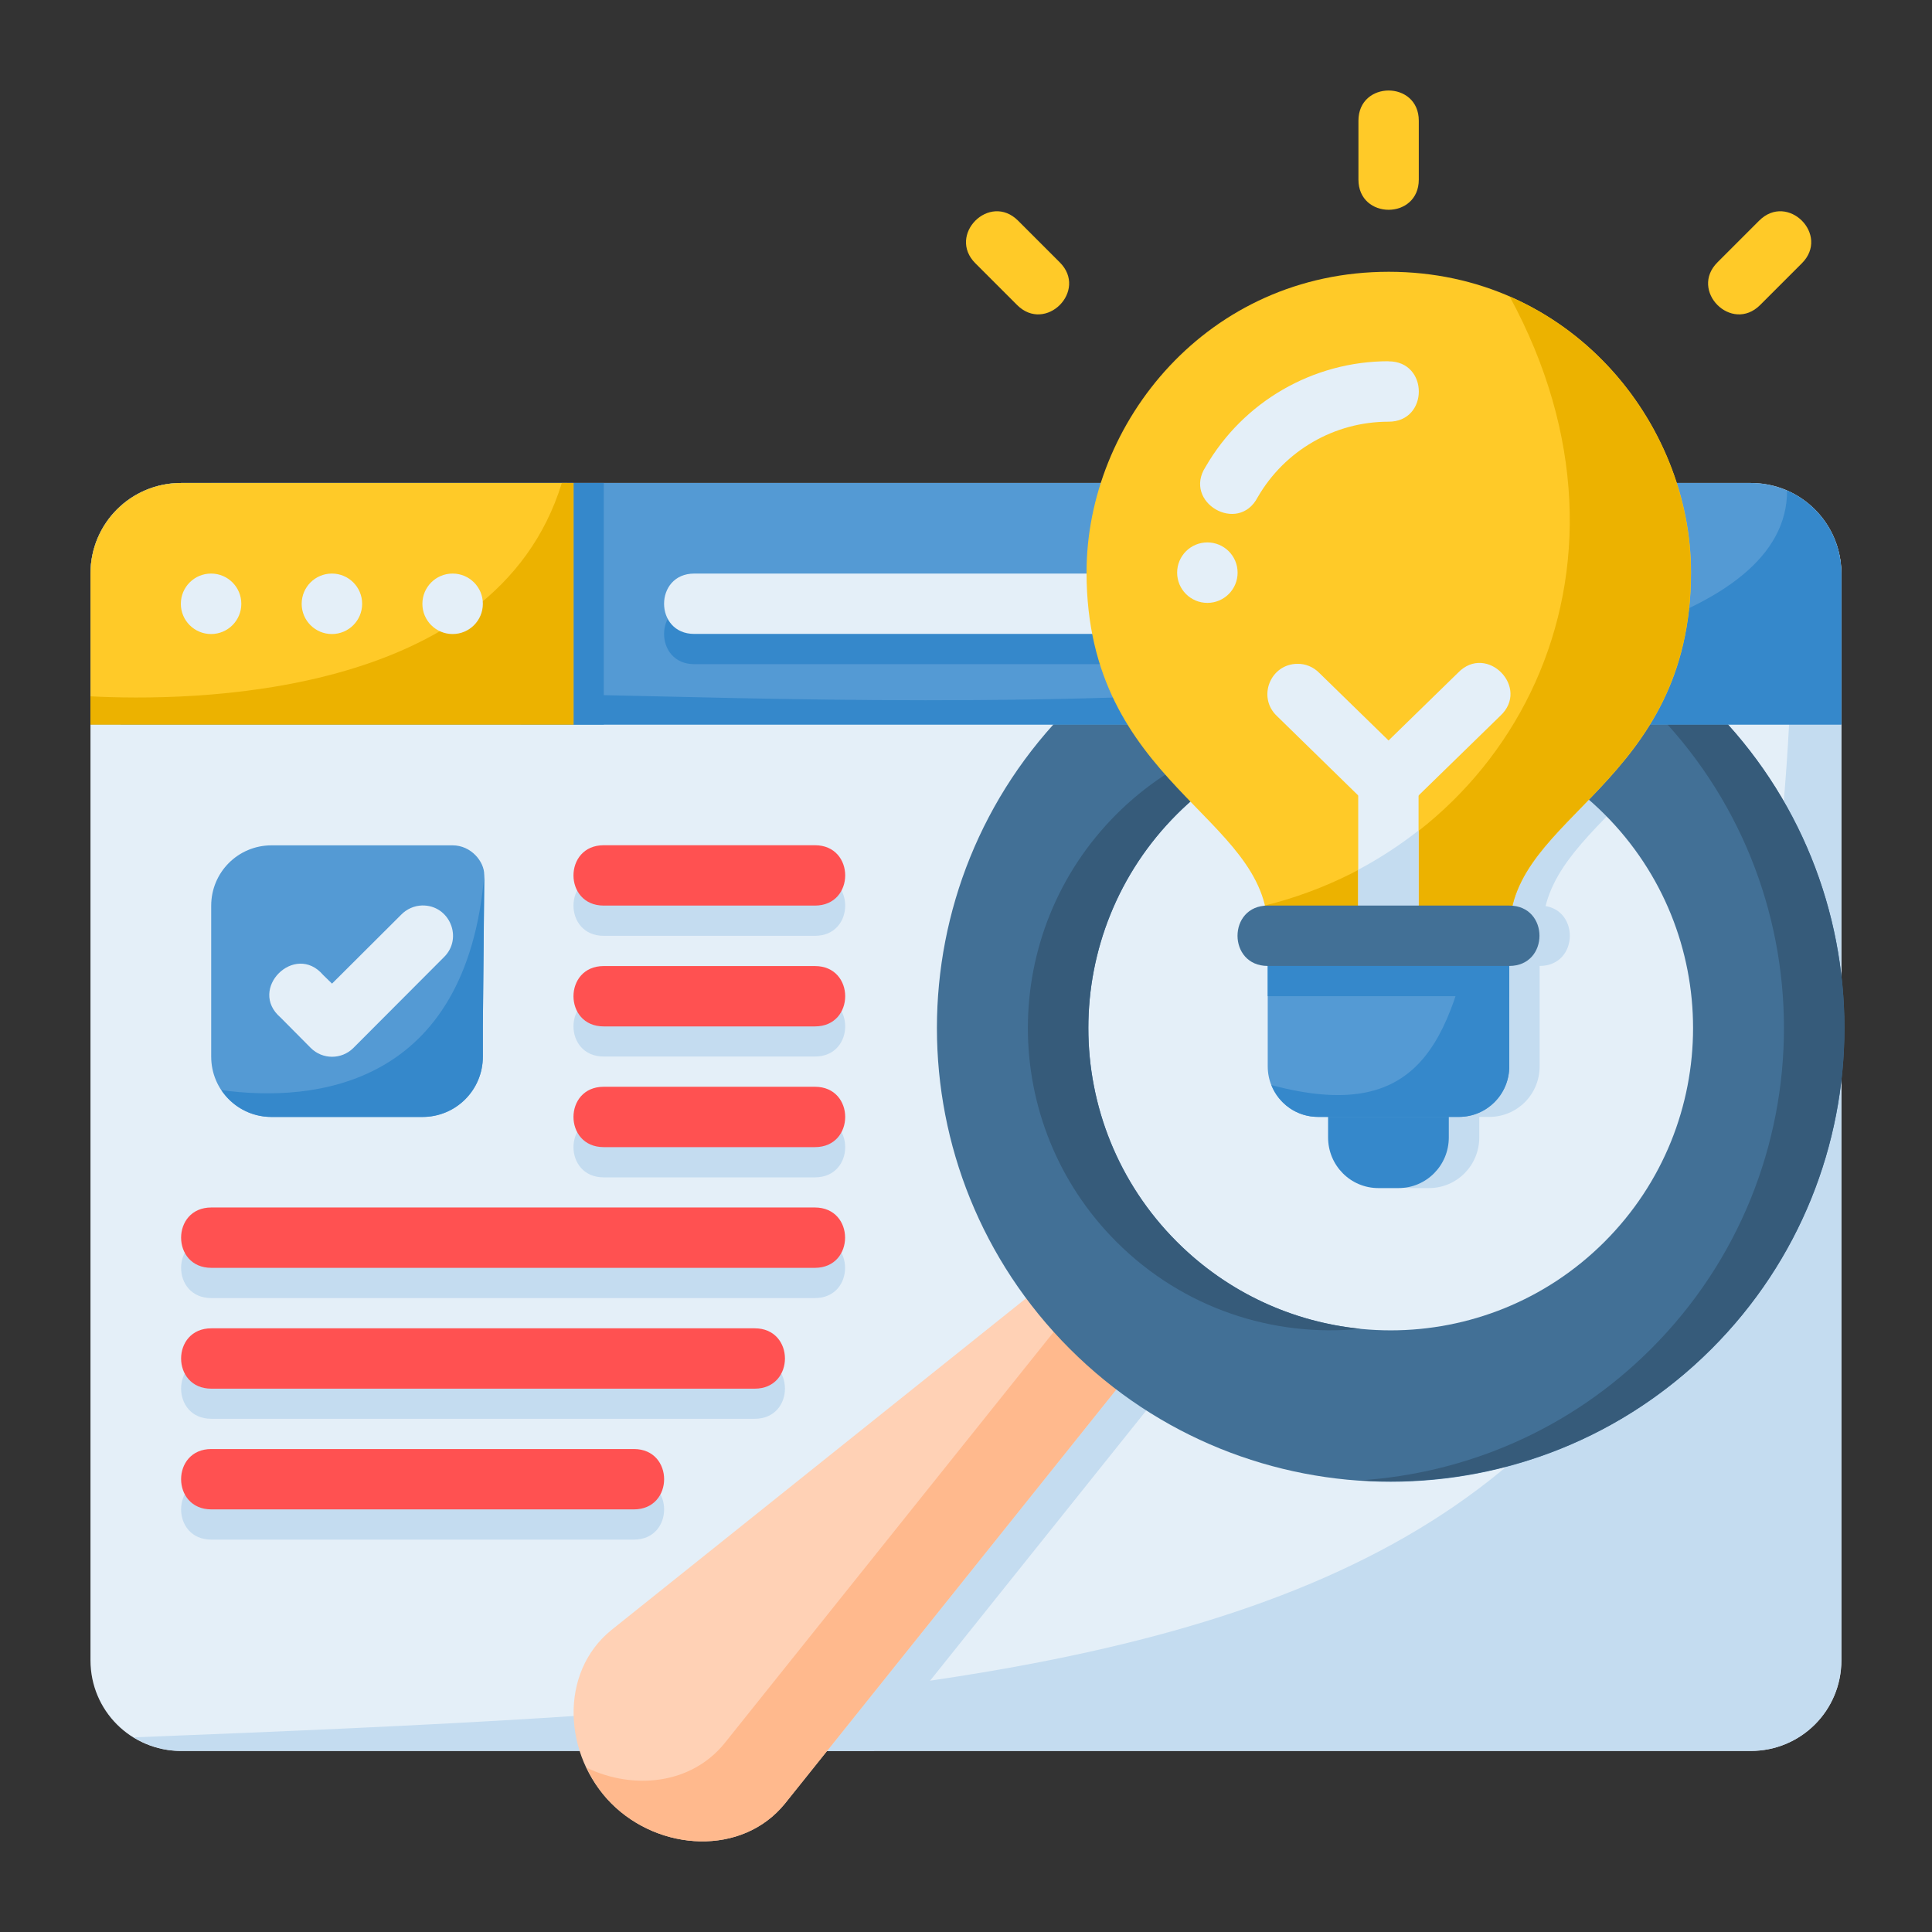 <svg id="svg8" height="64" viewBox="0 0 16.933 16.933" width="64" xmlns="http://www.w3.org/2000/svg" xmlns:svg="http://www.w3.org/2000/svg"><rect x="0" y="0" width="16.933" height="16.933" fill="#333333" stroke="none"/><g id="layer1-0"><path id="path11503" d="m5.081 15.346h-3.494c-.44 0-.794-.354-.794-.794v-9.525c0-.44.354-.794.794-.794h13.758c.44 0 .794.354.794.794v9.525c0 .44-.354.794-.794.794h-8.095" fill="#e4eff8"/><g fill="#c4dcf0"><path id="path967" d="m45.998 23c-2.526 0-4.846.861-6.703 2.293 1.695 2.039 3.705 3.306 3.705 5.508h8.016c0-1.822 1.38-3.01 2.816-4.518-1.995-2.025-4.767-3.283-7.834-3.283z" transform="scale(.265)" paint-order="stroke fill markers"/><path id="path11505" d="m5.291 7.673c-.353 0-.353.529 0 .529h1.852c.353 0 .353-.529 0-.529z" font-variant-ligatures="normal" font-variant-position="normal" font-variant-caps="normal" font-variant-numeric="normal" font-variant-alternates="normal" font-feature-settings="normal" text-indent="0" text-align="start" text-decoration-line="none" text-decoration-style="solid" text-decoration-color="#000000" text-transform="none" text-orientation="mixed" white-space="normal" shape-padding="0" isolation="auto" mix-blend-mode="normal" solid-color="#000000" solid-opacity="1" vector-effect="none"/><path id="path11507" d="m5.291 8.731c-.353 0-.353.529 0 .529h1.852c.353 0 .353-.529 0-.529z" font-variant-ligatures="normal" font-variant-position="normal" font-variant-caps="normal" font-variant-numeric="normal" font-variant-alternates="normal" font-feature-settings="normal" text-indent="0" text-align="start" text-decoration-line="none" text-decoration-style="solid" text-decoration-color="#000000" text-transform="none" text-orientation="mixed" white-space="normal" shape-padding="0" isolation="auto" mix-blend-mode="normal" solid-color="#000000" solid-opacity="1" vector-effect="none"/><path id="path11509" d="m5.291 9.79c-.353 0-.353.529 0 .529h1.852c.353 0 .353-.529 0-.529z" font-variant-ligatures="normal" font-variant-position="normal" font-variant-caps="normal" font-variant-numeric="normal" font-variant-alternates="normal" font-feature-settings="normal" text-indent="0" text-align="start" text-decoration-line="none" text-decoration-style="solid" text-decoration-color="#000000" text-transform="none" text-orientation="mixed" white-space="normal" shape-padding="0" isolation="auto" mix-blend-mode="normal" solid-color="#000000" solid-opacity="1" vector-effect="none"/><path id="path11511" d="m1.852 10.848c-.353 0-.353.529 0 .529h5.29c.353 0 .353-.529 0-.529z" font-variant-ligatures="normal" font-variant-position="normal" font-variant-caps="normal" font-variant-numeric="normal" font-variant-alternates="normal" font-feature-settings="normal" text-indent="0" text-align="start" text-decoration-line="none" text-decoration-style="solid" text-decoration-color="#000000" text-transform="none" text-orientation="mixed" white-space="normal" shape-padding="0" isolation="auto" mix-blend-mode="normal" solid-color="#000000" solid-opacity="1" vector-effect="none"/><path id="path11513" d="m1.852 11.906c-.353 0-.353.529 0 .529h4.763c.353 0 .353-.529 0-.529z" font-variant-ligatures="normal" font-variant-position="normal" font-variant-caps="normal" font-variant-numeric="normal" font-variant-alternates="normal" font-feature-settings="normal" text-indent="0" text-align="start" text-decoration-line="none" text-decoration-style="solid" text-decoration-color="#000000" text-transform="none" text-orientation="mixed" white-space="normal" shape-padding="0" isolation="auto" mix-blend-mode="normal" solid-color="#000000" solid-opacity="1" vector-effect="none"/><path id="path11515" d="m1.852 12.965c-.353 0-.353.529 0 .529h3.704c.353 0 .353-.529 0-.529z" font-variant-ligatures="normal" font-variant-position="normal" font-variant-caps="normal" font-variant-numeric="normal" font-variant-alternates="normal" font-feature-settings="normal" text-indent="0" text-align="start" text-decoration-line="none" text-decoration-style="solid" text-decoration-color="#000000" text-transform="none" text-orientation="mixed" white-space="normal" shape-padding="0" isolation="auto" mix-blend-mode="normal" solid-color="#000000" solid-opacity="1" vector-effect="none"/></g><path id="path11519" d="m5.291 7.408c-.353 0-.353.529 0 .529h1.852c.353 0 .353-.529 0-.529z" fill="#ff5151" font-variant-ligatures="normal" font-variant-position="normal" font-variant-caps="normal" font-variant-numeric="normal" font-variant-alternates="normal" font-feature-settings="normal" text-indent="0" text-align="start" text-decoration-line="none" text-decoration-style="solid" text-decoration-color="#000000" text-transform="none" text-orientation="mixed" white-space="normal" shape-padding="0" isolation="auto" mix-blend-mode="normal" solid-color="#000000" solid-opacity="1" vector-effect="none"/><path id="path11521" d="m5.291 8.467c-.353 0-.353.529 0 .529h1.852c.353 0 .353-.529 0-.529z" fill="#ff5151" font-variant-ligatures="normal" font-variant-position="normal" font-variant-caps="normal" font-variant-numeric="normal" font-variant-alternates="normal" font-feature-settings="normal" text-indent="0" text-align="start" text-decoration-line="none" text-decoration-style="solid" text-decoration-color="#000000" text-transform="none" text-orientation="mixed" white-space="normal" shape-padding="0" isolation="auto" mix-blend-mode="normal" solid-color="#000000" solid-opacity="1" vector-effect="none"/><path id="path11523" d="m5.291 9.525c-.353 0-.353.529 0 .529h1.852c.353 0 .353-.529 0-.529z" fill="#ff5151" font-variant-ligatures="normal" font-variant-position="normal" font-variant-caps="normal" font-variant-numeric="normal" font-variant-alternates="normal" font-feature-settings="normal" text-indent="0" text-align="start" text-decoration-line="none" text-decoration-style="solid" text-decoration-color="#000000" text-transform="none" text-orientation="mixed" white-space="normal" shape-padding="0" isolation="auto" mix-blend-mode="normal" solid-color="#000000" solid-opacity="1" vector-effect="none"/><path id="path11525" d="m1.852 10.583c-.353 0-.353.529 0 .529h5.29c.353 0 .353-.529 0-.529z" fill="#ff5151" font-variant-ligatures="normal" font-variant-position="normal" font-variant-caps="normal" font-variant-numeric="normal" font-variant-alternates="normal" font-feature-settings="normal" text-indent="0" text-align="start" text-decoration-line="none" text-decoration-style="solid" text-decoration-color="#000000" text-transform="none" text-orientation="mixed" white-space="normal" shape-padding="0" isolation="auto" mix-blend-mode="normal" solid-color="#000000" solid-opacity="1" vector-effect="none"/><path id="path11527" d="m1.852 11.642c-.353 0-.353.529 0 .529h4.763c.353 0 .353-.529 0-.529z" fill="#ff5151" font-variant-ligatures="normal" font-variant-position="normal" font-variant-caps="normal" font-variant-numeric="normal" font-variant-alternates="normal" font-feature-settings="normal" text-indent="0" text-align="start" text-decoration-line="none" text-decoration-style="solid" text-decoration-color="#000000" text-transform="none" text-orientation="mixed" white-space="normal" shape-padding="0" isolation="auto" mix-blend-mode="normal" solid-color="#000000" solid-opacity="1" vector-effect="none"/><path id="path11529" d="m1.852 12.7c-.353 0-.353.529 0 .529h3.704c.353 0 .353-.529 0-.529z" fill="#ff5151" font-variant-ligatures="normal" font-variant-position="normal" font-variant-caps="normal" font-variant-numeric="normal" font-variant-alternates="normal" font-feature-settings="normal" text-indent="0" text-align="start" text-decoration-line="none" text-decoration-style="solid" text-decoration-color="#000000" text-transform="none" text-orientation="mixed" white-space="normal" shape-padding="0" isolation="auto" mix-blend-mode="normal" solid-color="#000000" solid-opacity="1" vector-effect="none"/><path id="path11531" d="m15.712 4.327c.174 10.077-4.071 10.49-14.54 10.9.121.074.261.119.414.119h3.494 2.169 8.095c.44 0 .794-.354.794-.794v-9.525c0-.306-.174-.568-.426-.7z" fill="#c4dcf0"/><path id="path11533" d="m9.572 11.243-3.803 3.043c-.32.259-.394.683-.274 1.06h1.306.858l2.674-3.342z" fill="#c4dcf0"/><path id="path11535" d="m4.232 8.996v.265c0 .293-.236.529-.529.529h-1.323c-.293 0-.529-.236-.529-.529v-1.323c0-.293.236-.529.529-.529h1.587c.162 0 .278.143.277.258z" fill="#549ad4"/><path id="path11537" d="m1.94 9.554c.095.142.256.235.44.235h1.323c.293 0 .529-.236.529-.529v-.265l.013-1.333c-.156 1.855-1.48 2.006-2.305 1.892z" fill="#3588cb"/><path id="path11539" d="m9.923 12.004-3.043 3.803c-.375.463-1.1.421-1.521 0s-.463-1.146 0-1.521l3.804-3.043" fill="#ffd1b5"/><path id="path11543" d="m9.394 11.475-3.043 3.803c-.293.362-.799.412-1.208.216.054.114.124.221.216.313.421.421 1.146.463 1.521 0l3.043-3.803z" fill="#ffb98d"/><path id="path974" d="m46.213 18.996c-4.055-.059-7.962 1.525-10.83 4.393-5.861 5.86-5.861 15.362 0 21.223 5.86 5.86 15.362 5.86 21.223 0 5.861-5.86 5.861-15.362 0-21.223-2.761-2.76-6.489-4.336-10.393-4.393zm-.07 5.006c2.601.038 5.084 1.088 6.924 2.928 3.905 3.905 3.905 10.235 0 14.141-3.906 3.905-10.237 3.905-14.143 0-3.905-3.905-3.905-10.235 0-14.141 1.911-1.911 4.516-2.967 7.219-2.928z" fill="#427096" transform="scale(.265)"/><path id="path989" d="m46.213 18.996c-.426-.006-.849.017-1.271.047 3.636.23 7.076 1.758 9.664 4.346 5.861 5.86 5.861 15.362 0 21.223-2.675 2.675-6.111 4.115-9.611 4.348 4.167.277 8.426-1.163 11.611-4.348 5.861-5.86 5.861-15.362 0-21.223-2.761-2.76-6.489-4.336-10.393-4.393z" fill="#365b7a" transform="scale(.265)"/><path id="path984" d="m44.143 24.002c-2.703-.04-5.307 1.016-7.219 2.928-3.905 3.905-3.905 10.235 0 14.141 2.208 2.208 5.19 3.165 8.072 2.877-2.217-.221-4.374-1.179-6.072-2.877-3.905-3.905-3.905-10.235 0-14.141 1.64-1.64 3.791-2.646 6.076-2.875-.284-.029-.57-.049-.857-.053z" fill="#365b7a" transform="scale(.265)"/><path id="path11550" d="m.793 6.35v-1.323c0-.44.354-.794.794-.794h13.757c.44 0 .794.354.794.794v1.323z" fill="#549ad4"/><path id="path11552" d="m15.663 4.3c0 2.315-9.048 1.785-10.901 1.785l-.198.265h11.574v-1.323c0-.326-.195-.605-.475-.727z" fill="#3588cb"/><path id="path11554" d="m1.058 6.35v-1.323c0-.44.354-.794.794-.794h3.44c0.0 0.0 0 2.117 0 2.117z" fill="#3588cb"/><path id="path11556" d="m.793 6.35v-1.323c0-.44.354-.794.794-.794h3.44c0.0 0.0 0 2.117 0 2.117z" fill="#ffca28"/><path id="path11558" d="m4.924 4.233c-.584 1.905-3.288 1.914-4.131 1.87v.247h4.233s0-2.117 0-2.117z" fill="#ecb200"/><path id="path965" d="m13.494 8.023v1.323c0 .246-.197.443-.441.443h-1.235c-.244 0-.441-.198-.441-.443v-1.323z" fill="#c4dcf0" paint-order="stroke fill markers"/><path id="path969" d="m11.377 7.937c-.353 0-.353.529 0 .529h2.117c.353 0 .353-.529 0-.529z" fill="#c4dcf0" font-variant-ligatures="normal" font-variant-position="normal" font-variant-caps="normal" font-variant-numeric="normal" font-variant-alternates="normal" font-feature-settings="normal" text-indent="0" text-align="start" text-decoration-line="none" text-decoration-style="solid" text-decoration-color="#000000" text-transform="none" text-orientation="mixed" white-space="normal" shape-padding="0" isolation="auto" mix-blend-mode="normal" solid-color="#000000" solid-opacity="1" vector-effect="none"/><path id="path979" d="m12.965 9.525v.444c0 .246-.197.444-.441.444h-.176c-.244 0-.441-.198-.441-.444v-.444z" fill="#c4dcf0"/><path id="path11565" d="m12.698 9.525v.444c0 .246-.197.444-.441.444h-.176c-.244 0-.441-.198-.441-.444v-.444z" fill="#3588cb"/><path id="path11563" d="m13.228 8.023v1.323c0 .246-.197.443-.441.443h-1.235c-.244 0-.441-.198-.441-.443v-1.323z" fill="#549ad4" paint-order="stroke fill markers"/><path id="path11567" d="m12.934 8.023c-.224 1.12-.499 1.833-1.791 1.487.065.164.223.279.409.279h1.235c.244 0 .441-.198.441-.443v-1.323z" fill="#3588cb"/><path id="path11570" d="m2.115 5.292c-0.0.146-.118.265-.265.265-.146 0-.265-.118-.265-.265-0-.146.118-.265.265-.265.146 0.0.265.118.265.265z" fill="#e4eff8"/><path id="path11574" d="m3.174 5.292c-0.0.146-.118.265-.265.265-.146-0-.265-.118-.265-.265-0-.146.118-.265.265-.265.146 0.0.265.118.265.265z" fill="#e4eff8"/><path id="path11576" d="m4.232 5.292c-0.0.146-.118.265-.265.265-.146-0-.265-.118-.265-.265-0-.146.118-.265.265-.265.146 0.0.265.118.265.265z" fill="#e4eff8"/><path id="path11581" d="m6.085 5.292c-.353 0-.353.529 0 .529h3.969c.353 0 .353-.529 0-.529z" fill="#3588cb" font-variant-ligatures="normal" font-variant-position="normal" font-variant-caps="normal" font-variant-numeric="normal" font-variant-alternates="normal" font-feature-settings="normal" text-indent="0" text-align="start" text-decoration-line="none" text-decoration-style="solid" text-decoration-color="#000000" text-transform="none" text-orientation="mixed" white-space="normal" shape-padding="0" isolation="auto" mix-blend-mode="normal" solid-color="#000000" solid-opacity="1" vector-effect="none"/><path id="path11586" d="m6.085 5.027c-.353 0-.353.529 0 .529h3.969c.353 0 .353-.529 0-.529z" fill="#e4eff8" font-variant-ligatures="normal" font-variant-position="normal" font-variant-caps="normal" font-variant-numeric="normal" font-variant-alternates="normal" font-feature-settings="normal" text-indent="0" text-align="start" text-decoration-line="none" text-decoration-style="solid" text-decoration-color="#000000" text-transform="none" text-orientation="mixed" white-space="normal" shape-padding="0" isolation="auto" mix-blend-mode="normal" solid-color="#000000" solid-opacity="1" vector-effect="none"/><path id="path11590" d="m3.699 7.936c-.069.002-.134.031-.182.08l-.607.605-.078-.076c-.248-.29-.663.125-.373.373l.264.266c.103.104.272.104.375 0l.793-.795c.171-.168.048-.458-.191-.453z" fill="#e4eff8" font-variant-ligatures="normal" font-variant-position="normal" font-variant-caps="normal" font-variant-numeric="normal" font-variant-alternates="normal" font-feature-settings="normal" text-indent="0" text-align="start" text-decoration-line="none" text-decoration-style="solid" text-decoration-color="#000000" text-transform="none" text-orientation="mixed" white-space="normal" shape-padding="0" isolation="auto" mix-blend-mode="normal" solid-color="#000000" solid-opacity="1" vector-effect="none"/><path id="path11594" d="m13.232 8.15c0-1.007 1.589-1.271 1.589-3.134 0-1.312-1.06-2.634-2.649-2.634-1.589 0-2.649 1.322-2.649 2.634 0 1.863 1.589 2.128 1.589 3.134z" fill="#ffca28" paint-order="stroke fill markers"/><path id="path11596" d="m13.231 2.598c1.32 2.429-.003 4.81-2.148 5.339.016.068.027.137.027.212h2.121c0-1.007 1.589-1.271 1.589-3.134 0-.992-.607-1.989-1.59-2.417z" fill="#ecb200"/><path id="path11599" d="m12.17 3.166c-.661 0-1.273.353-1.604.926-.201.311.287.594.457.266.237-.41.673-.662 1.146-.662.355.002.355-.531 0-.529z" fill="#e4eff8" font-variant-ligatures="normal" font-variant-position="normal" font-variant-caps="normal" font-variant-numeric="normal" font-variant-alternates="normal" font-feature-settings="normal" text-indent="0" text-align="start" text-decoration-line="none" text-decoration-style="solid" text-decoration-color="#000000" text-transform="none" text-orientation="mixed" white-space="normal" shape-padding="0" isolation="auto" mix-blend-mode="normal" solid-color="#000000" solid-opacity="1" vector-effect="none"/><path id="path11601" d="m10.847 5.019c-0.0.146-.118.265-.265.265-.146-0-.265-.118-.265-.265-0-.146.118-.265.265-.265.146 0.0.265.118.265.265z" fill="#e4eff8"/><path id="path11603" d="m11.371 5.818c-.238.002-.353.293-.18.457l.793.775c.103.1.266.1.369 0l.795-.775c.267-.246-.116-.64-.369-.379l-.609.594-.609-.594c-.05-.05-.118-.079-.189-.078z" fill="#e4eff8" font-variant-ligatures="normal" font-variant-position="normal" font-variant-caps="normal" font-variant-numeric="normal" font-variant-alternates="normal" font-feature-settings="normal" text-indent="0" text-align="start" text-decoration-line="none" text-decoration-style="solid" text-decoration-color="#000000" text-transform="none" text-orientation="mixed" white-space="normal" shape-padding="0" isolation="auto" mix-blend-mode="normal" solid-color="#000000" solid-opacity="1" vector-effect="none"/><path id="path11606" d="m11.111 8.202v.529h2.117v-.529z" fill="#3588cb" font-variant-ligatures="normal" font-variant-position="normal" font-variant-caps="normal" font-variant-numeric="normal" font-variant-alternates="normal" font-feature-settings="normal" text-indent="0" text-align="start" text-decoration-line="none" text-decoration-style="solid" text-decoration-color="#000000" text-transform="none" text-orientation="mixed" white-space="normal" shape-padding="0" isolation="auto" mix-blend-mode="normal" solid-color="#000000" solid-opacity="1" vector-effect="none"/><path id="path11608" d="m11.904 6.861v1.553h.529v-1.553z" fill="#e4eff8" font-variant-ligatures="normal" font-variant-position="normal" font-variant-caps="normal" font-variant-numeric="normal" font-variant-alternates="normal" font-feature-settings="normal" text-indent="0" text-align="start" text-decoration-line="none" text-decoration-style="solid" text-decoration-color="#000000" text-transform="none" text-orientation="mixed" white-space="normal" shape-padding="0" isolation="auto" mix-blend-mode="normal" solid-color="#000000" solid-opacity="1" vector-effect="none"/><path id="path11610" d="m12.433 7.279c-.165.129-.341.244-.529.344v.527h.529z" fill="#c4dcf0"/><path id="path11612" d="m11.111 7.937c-.353 0-.353.529 0 .529h2.117c.353 0 .353-.529 0-.529z" fill="#427096" font-variant-ligatures="normal" font-variant-position="normal" font-variant-caps="normal" font-variant-numeric="normal" font-variant-alternates="normal" font-feature-settings="normal" text-indent="0" text-align="start" text-decoration-line="none" text-decoration-style="solid" text-decoration-color="#000000" text-transform="none" text-orientation="mixed" white-space="normal" shape-padding="0" isolation="auto" mix-blend-mode="normal" solid-color="#000000" solid-opacity="1" vector-effect="none"/><path id="path11614" d="m12.435 1.058c0-.353-.529-.353-.529 0v.516c0 .353.529.353.529 0z" fill="#ffca28" font-variant-ligatures="normal" font-variant-position="normal" font-variant-caps="normal" font-variant-numeric="normal" font-variant-alternates="normal" font-feature-settings="normal" text-indent="0" text-align="start" text-decoration-line="none" text-decoration-style="solid" text-decoration-color="#000000" text-transform="none" text-orientation="mixed" white-space="normal" shape-padding="0" isolation="auto" mix-blend-mode="normal" solid-color="#000000" solid-opacity="1" vector-effect="none"/><path id="path11618" d="m8.923 1.934c-.25-.25-.624.125-.374.374l.365.365c.25.25.624-.125.374-.374z" fill="#ffca28" font-variant-ligatures="normal" font-variant-position="normal" font-variant-caps="normal" font-variant-numeric="normal" font-variant-alternates="normal" font-feature-settings="normal" text-indent="0" text-align="start" text-decoration-line="none" text-decoration-style="solid" text-decoration-color="#000000" text-transform="none" text-orientation="mixed" white-space="normal" shape-padding="0" isolation="auto" mix-blend-mode="normal" solid-color="#000000" solid-opacity="1" vector-effect="none"/><path id="path11620" d="m15.418 1.934c.25-.25.624.125.374.374l-.365.365c-.25.25-.624-.125-.374-.374z" fill="#ffca28" font-variant-ligatures="normal" font-variant-position="normal" font-variant-caps="normal" font-variant-numeric="normal" font-variant-alternates="normal" font-feature-settings="normal" text-indent="0" text-align="start" text-decoration-line="none" text-decoration-style="solid" text-decoration-color="#000000" text-transform="none" text-orientation="mixed" white-space="normal" shape-padding="0" isolation="auto" mix-blend-mode="normal" solid-color="#000000" solid-opacity="1" vector-effect="none"/></g></svg>